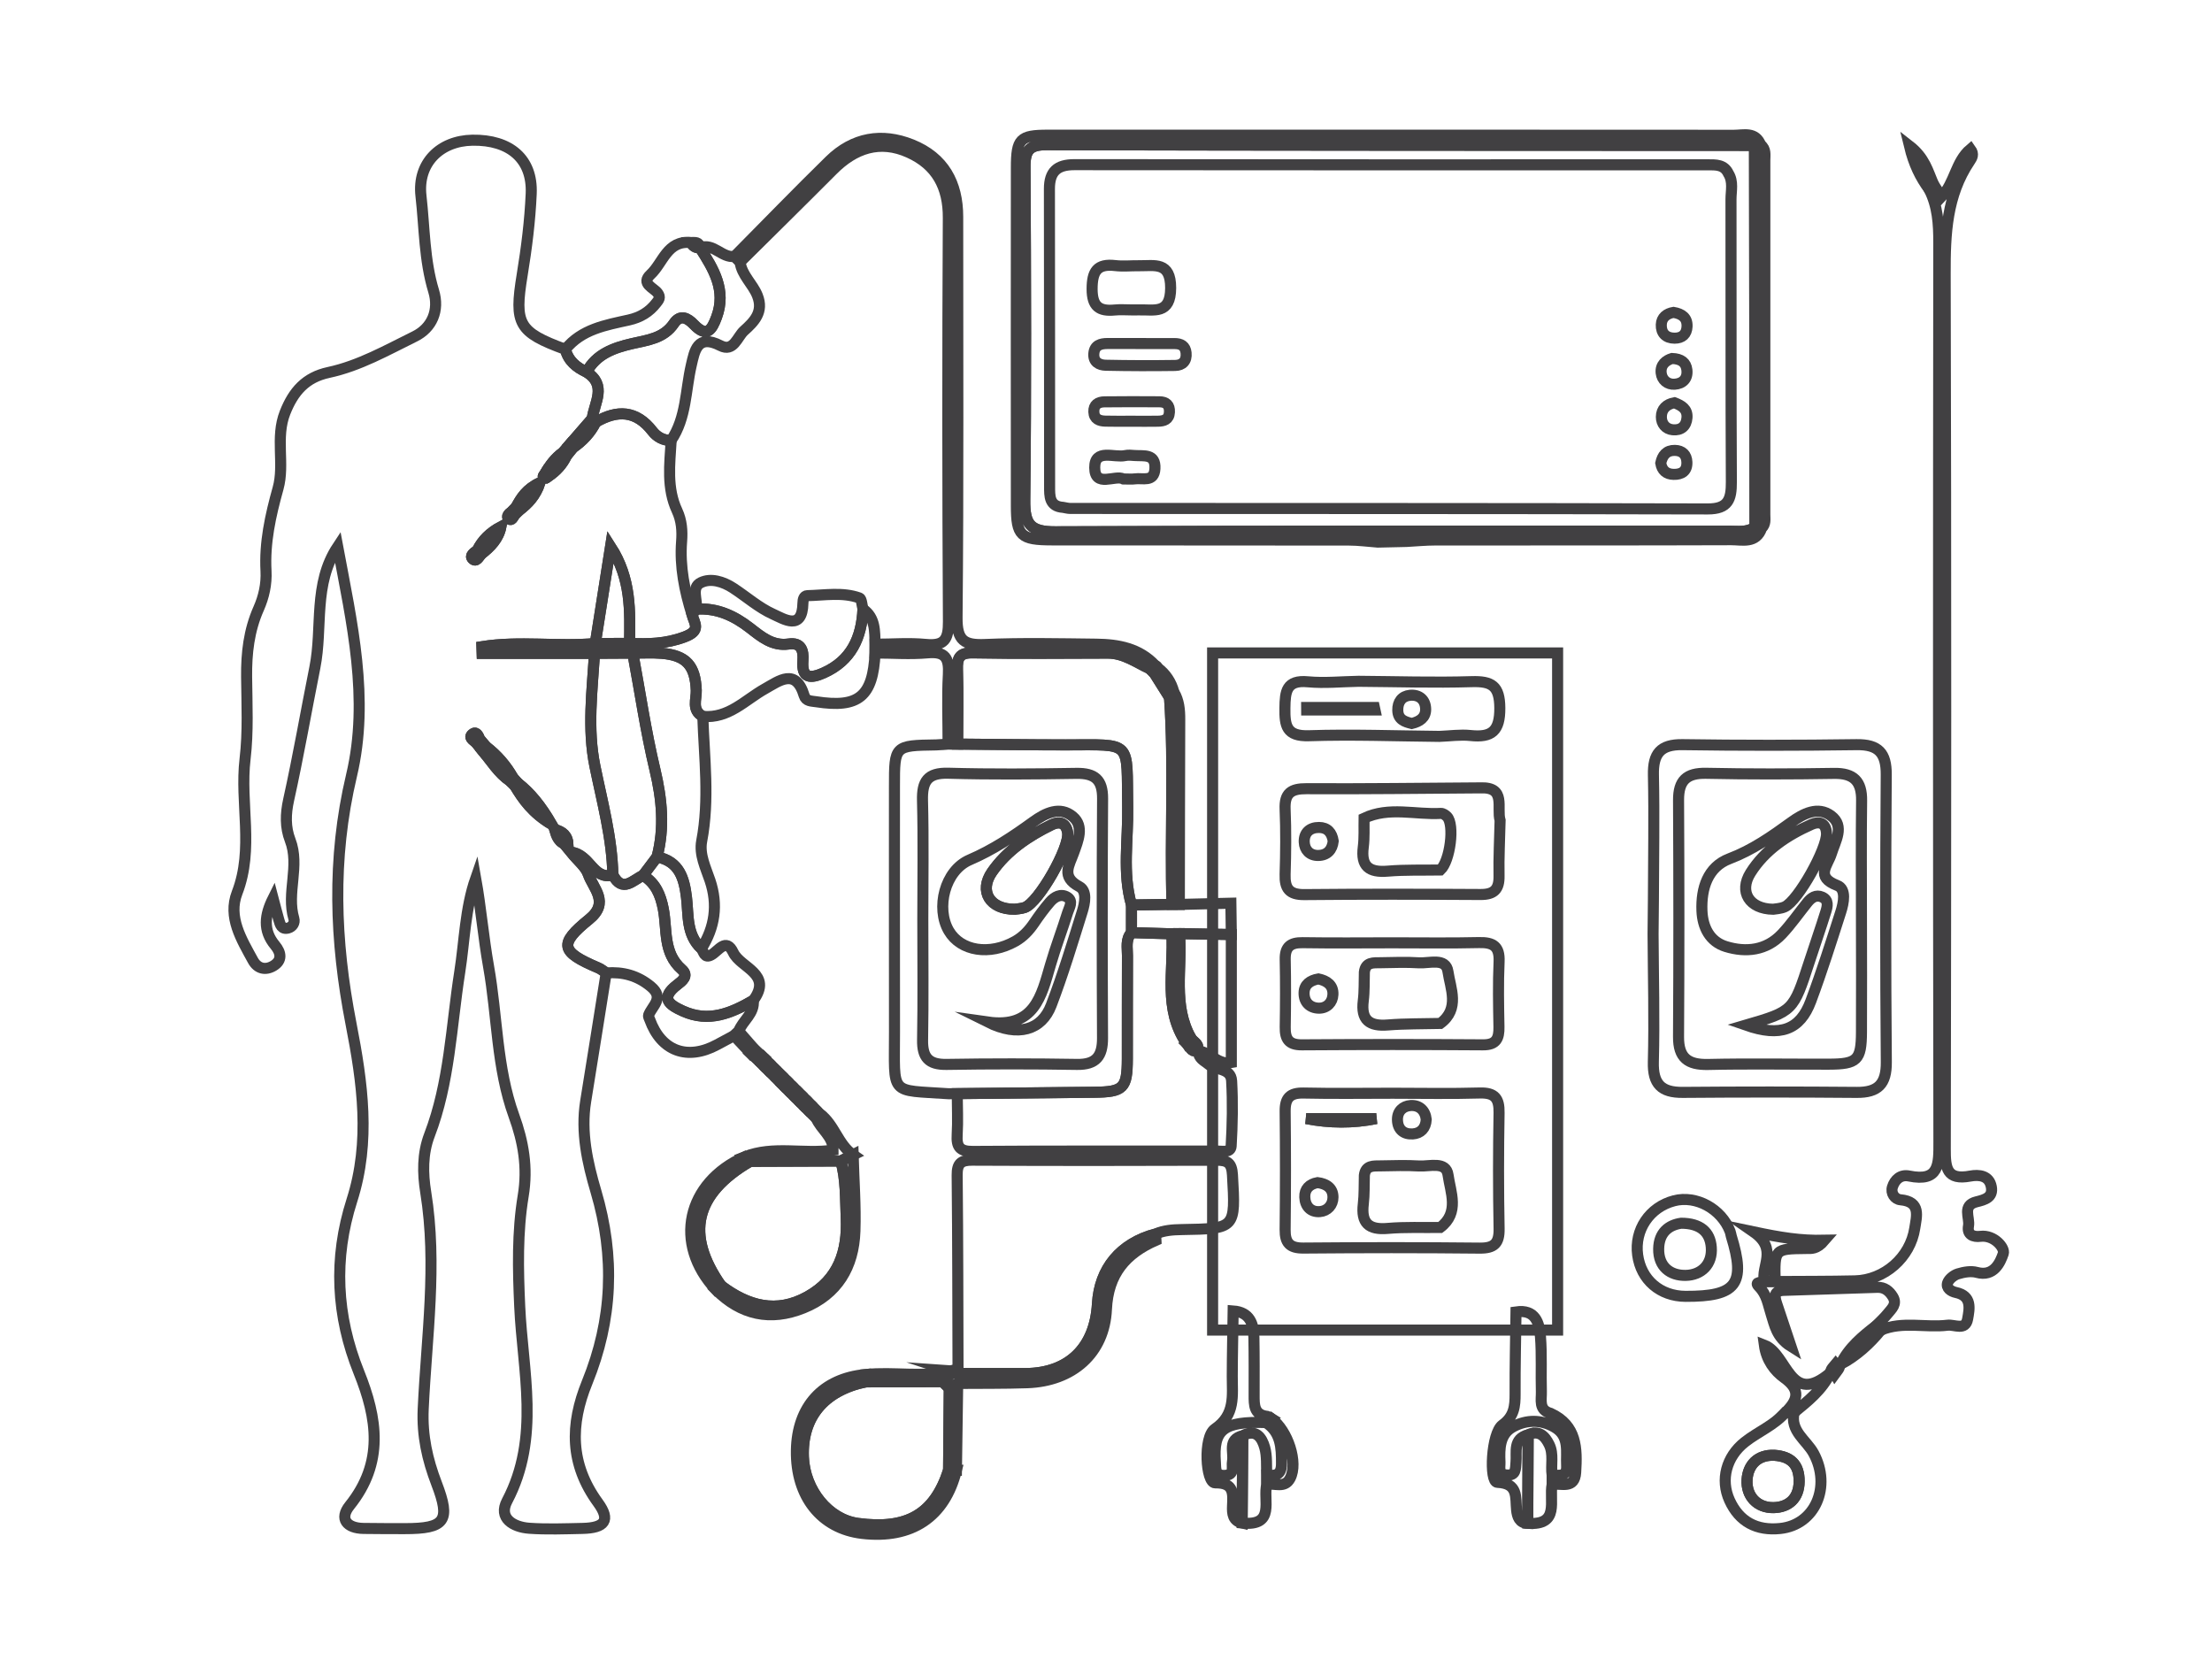 <?xml version="1.0" encoding="utf-8"?>
<!-- Generator: Adobe Illustrator 16.0.0, SVG Export Plug-In . SVG Version: 6.00 Build 0)  -->
<!DOCTYPE svg PUBLIC "-//W3C//DTD SVG 1.1//EN" "http://www.w3.org/Graphics/SVG/1.1/DTD/svg11.dtd">
<svg version="1.1" id="Layer_1" xmlns="http://www.w3.org/2000/svg" xmlns:xlink="http://www.w3.org/1999/xlink" x="0px" y="0px"
	 width="200px" height="150px" viewBox="0 0 200 150" enable-background="new 0 0 200 150" xml:space="preserve">
<g>
	<path fill-rule="evenodd" clip-rule="evenodd" fill="none" stroke="#414042" stroke-miterlimit="10" d="M54.81,87.968
		c-0.617,3.867-1.227,7.733-1.854,11.598c-0.457,2.808,0.158,5.558,0.927,8.159c1.746,5.897,1.501,11.615-0.792,17.253
		c-1.563,3.841-1.572,7.392,0.979,10.892c1.156,1.586,0.626,2.281-1.412,2.323c-1.603,0.033-3.211,0.097-4.807-0.015
		c-1.457-0.103-2.821-0.919-2.001-2.474c3.021-5.729,1.404-11.724,1.14-17.587c-0.152-3.369-0.228-6.706,0.316-9.994
		c0.425-2.564,0.015-4.889-0.836-7.233c-1.58-4.359-1.495-9.004-2.295-13.498c-0.468-2.632-0.689-5.308-1.164-7.98
		c-0.959,2.75-1.003,5.66-1.446,8.49c-0.773,4.934-0.915,9.98-2.732,14.716c-0.652,1.698-0.615,3.488-0.342,5.177
		c1.061,6.555,0.073,13.074-0.227,19.596c-0.111,2.423,0.376,4.575,1.209,6.748c1.293,3.374,0.79,4.078-2.896,4.074
		c-1.238-0.002-2.477-0.001-3.715-0.019c-1.51-0.022-2.208-0.867-1.25-2.061c3.121-3.885,2.517-7.882,0.834-12.068
		c-2.044-5.087-2.313-10.271-0.627-15.54c1.702-5.316,0.954-10.649-0.082-15.957c-1.461-7.492-1.747-14.891,0.046-22.455
		c1.64-6.922,0.024-13.861-1.253-20.687c-2.235,3.373-1.336,7.296-2.063,10.933c-0.798,3.984-1.488,7.992-2.369,11.958
		c-0.284,1.277-0.311,2.488,0.133,3.635c0.911,2.353-0.358,4.767,0.339,7.108c0.106,0.354-0.108,0.74-0.515,0.848
		c-0.603,0.157-0.724-0.322-0.845-0.738c-0.18-0.619-0.332-1.245-0.518-1.947c-0.752,1.503-0.95,2.898,0.178,4.249
		c0.548,0.657,0.663,1.364-0.142,1.85c-0.702,0.423-1.437,0.289-1.862-0.493c-1.038-1.906-2.281-3.898-1.429-6.109
		c1.542-3.989,0.243-8.078,0.72-12.1c0.291-2.446,0.165-4.948,0.139-7.424c-0.021-2.136,0.209-4.192,1.089-6.173
		c0.47-1.06,0.728-2.208,0.665-3.396c-0.139-2.567,0.401-5.004,1.091-7.476c0.612-2.192-0.265-4.582,0.631-6.849
		c0.756-1.912,1.861-3.182,3.939-3.627c2.787-0.598,5.271-2.02,7.794-3.26c1.556-0.766,2.235-2.348,1.704-4.094
		c-0.857-2.816-0.821-5.74-1.148-8.611c-0.337-2.952,1.712-4.986,4.653-5.035c3.397-0.056,5.451,1.708,5.314,4.834
		c-0.106,2.459-0.418,4.921-0.817,7.353c-0.725,4.436-0.352,5.167,3.907,6.726c0.26,1.039,0.997,1.633,1.917,2.055
		c1.877,1.193,0.707,2.756,0.512,4.202c-0.68,0.784-1.361,1.567-2.042,2.352c-0.205,0.236-0.408,0.473-0.613,0.71
		c-0.688,0.498-1.185,1.157-1.596,1.889c-0.063,0.102-0.206,0.244-0.178,0.298c0.13,0.252,0.296,0.122,0.445-0.005
		c0.725-0.478,1.289-1.097,1.664-1.885c0.195-0.241,0.389-0.481,0.584-0.723c0.872-0.605,1.583-1.353,2.058-2.311
		c1.933-1.127,3.655-1.082,5.124,0.823c0.395,0.512,0.985,0.845,1.691,0.831c-0.131,2.146-0.42,4.312,0.535,6.355
		c0.419,0.898,0.481,1.833,0.408,2.771c-0.178,2.285,0.269,4.468,0.942,6.626c0.225,0.821,0.849,1.447-0.701,2.022
		c-1.691,0.628-3.27,0.65-4.947,0.579c0.038-2.909,0.173-5.836-1.717-8.763c-0.499,3.167-0.941,5.971-1.384,8.775
		c-3.402,0.305-6.861-0.258-10.249,0.282c0.007,0.202,0.015,0.403,0.021,0.605c3.387,0,6.775,0,10.162,0
		c-0.217,3.4-0.656,6.814,0.033,10.196c0.665,3.261,1.551,6.479,1.623,9.836c-1.799,0.492-2.018-1.838-3.797-2.059
		c0.652,0.8,1.331,1.317,1.567,1.991c0.458,1.305,1.97,2.556,0.075,4.088c-2.773,2.243-2.577,2.938,0.835,4.384
		C54.352,87.617,54.572,87.813,54.81,87.968z M46.239,46.279c-0.221,0.161-0.49,0.417-0.251,0.624
		c0.275,0.237,0.404-0.145,0.536-0.347c0.143-0.138,0.285-0.277,0.428-0.415c0.776-0.6,1.455-1.266,1.879-2.509
		c-1.237,0.581-1.718,1.38-2.167,2.208C46.522,45.988,46.38,46.133,46.239,46.279z M43.019,67.121
		c0.197,0.246,0.396,0.491,0.594,0.737c0.803,0.951,1.451,2.044,2.507,2.765c0.142,0.141,0.284,0.282,0.426,0.424
		c0.758,1.252,1.581,2.438,3.345,3.5c-1.027-1.754-1.938-2.854-3.084-3.756c-0.136-0.151-0.272-0.303-0.409-0.455
		c-0.624-1.107-1.437-2.051-2.444-2.824c-0.196-0.231-0.393-0.463-0.59-0.695c-0.098-0.284-0.299-0.672-0.57-0.493
		C42.293,66.655,42.758,66.9,43.019,67.121z M43.495,50.114c0.859-0.661,1.584-1.408,1.797-2.49
		c-0.962,0.515-1.687,1.206-2.142,2.14c-0.274,0.194-0.71,0.472-0.42,0.762C43.063,50.86,43.287,50.364,43.495,50.114z
		 M50.146,74.999c0.183,0.604,0.361,1.242,1.219,1.394C51.327,75.528,50.848,75.179,50.146,74.999z"/>
	<path fill-rule="evenodd" clip-rule="evenodd" fill="none" stroke="#414042" stroke-miterlimit="10" d="M86.548,98.882
		c-0.26,0.003-0.518,0.006-0.777,0.009c-5.433-0.372-4.884,0.257-4.894-5.612c-0.012-7.395-0.002-14.789-0.004-22.185
		c0-3.687-0.001-3.686,3.77-3.743c0.361-0.006,0.721-0.053,1.082-0.08c0.287,0.002,0.573,0.004,0.86,0.007
		c3.26,0.025,6.519,0.072,9.779,0.072c6.127,0,5.493-0.491,5.597,5.643c0.052,2.942-0.492,5.919,0.345,8.832
		c0,0.833-0.001,1.666-0.002,2.499c-0.553,0.616-0.358,1.374-0.363,2.078c-0.02,3.114,0,6.229-0.011,9.345
		c-0.008,2.655-0.347,2.984-3.003,3.011C94.8,98.799,90.673,98.841,86.548,98.882z M83.437,83.096c0,3.644,0.045,7.288-0.021,10.931
		c-0.028,1.58,0.542,2.239,2.162,2.213c3.935-0.064,7.872-0.064,11.806,0c1.729,0.027,2.309-0.754,2.302-2.382
		c-0.033-7.215-0.043-14.43,0.006-21.645c0.012-1.718-0.707-2.316-2.366-2.288c-3.861,0.063-7.727,0.095-11.585-0.013
		c-1.887-0.053-2.376,0.738-2.332,2.472C83.5,75.952,83.437,79.524,83.437,83.096z"/>
	<path fill-rule="evenodd" clip-rule="evenodd" fill="none" stroke="#414042" stroke-miterlimit="10" d="M149.464,84.451
		c0.01-1.007,0.021-2.014,0.03-3.021c0.009-3.784,0.083-7.57,0.002-11.354c-0.041-1.932,0.62-2.779,2.639-2.748
		c5.239,0.078,10.482,0.074,15.723,0.001c1.977-0.028,2.702,0.743,2.688,2.713c-0.063,8.662-0.068,17.325,0.007,25.987
		c0.017,1.997-0.753,2.758-2.684,2.741c-5.24-0.044-10.482-0.043-15.724-0.001c-1.937,0.017-2.708-0.752-2.656-2.75
		C149.591,92.168,149.484,88.309,149.464,84.451z M168.305,83.09c0-3.565-0.033-7.132,0.014-10.697
		c0.023-1.756-0.715-2.495-2.487-2.466c-3.856,0.062-7.715,0.073-11.57-0.009c-1.781-0.036-2.503,0.658-2.494,2.427
		c0.037,7.132,0.043,14.264-0.002,21.396c-0.012,1.912,0.845,2.544,2.673,2.504c3.637-0.082,7.276-0.016,10.915-0.027
		c2.559-0.007,2.937-0.364,2.952-2.866C168.326,89.931,168.31,86.511,168.305,83.09z"/>
	<path fill-rule="evenodd" clip-rule="evenodd" fill="none" stroke="#414042" stroke-miterlimit="10" d="M174.805,16.645
		c0.231,0.358,0.464,0.717,0.74,1.144c1.204-1.252,1.269-3.171,2.615-4.309c0.343,0.472,0.135,0.793-0.064,1.089
		c-2.09,3.109-2.231,6.578-2.222,10.198c0.074,26.375,0.053,52.749,0.01,79.124c-0.004,1.706,0.119,2.846,2.256,2.445
		c0.798-0.148,1.714-0.058,1.907,0.971c0.179,0.958-0.58,1.17-1.338,1.355c-1.333,0.328-0.586,1.429-0.724,2.182
		c-0.146,0.793,0.416,1.021,1.076,0.94c1.257-0.154,2.237,1.061,2.07,1.554c-0.272,0.804-0.851,2.129-2.392,1.707
		c-0.525-0.144-1.173-0.033-1.712,0.133c-0.371,0.114-0.815,0.47-0.932,0.815c-0.153,0.463,0.298,0.772,0.744,0.866
		c1.478,0.31,1.234,1.469,1.064,2.404c-0.195,1.076-1.185,0.479-1.813,0.557c-1.999,0.245-4.063-0.383-6.023,0.441
		c-0.14-0.137-0.28-0.274-0.42-0.41c0.35-0.36,0.73-0.697,1.042-1.089c0.345-0.432,0.859-0.848,0.453-1.515
		c-0.32-0.523-0.749-0.873-1.401-0.852c-2.82,0.093-5.64,0.19-8.459,0.275c-0.903,0.028-0.853,0.552-0.645,1.175
		c0.397,1.193,0.796,2.386,1.301,3.896c-1.32-0.827-1.484-1.953-1.795-2.911c-0.286-0.884-0.378-1.761-1.106-2.499
		c-0.484-0.489,0.289-0.328,0.498-0.46c0.321,0,0.644-0.001,0.965-0.002c2.403-0.017,4.807-0.004,7.21-0.058
		c2.657-0.06,5.017-2.106,5.416-4.764c0.16-1.067,0.585-2.399-1.296-2.568c-0.518-0.047-0.897-0.601-0.724-1.152
		c0.209-0.666,0.734-1.153,1.495-0.998c2.75,0.561,2.712-1.066,2.708-3.081c-0.048-27.102-0.04-54.202-0.011-81.303
		c0.002-1.692-0.094-3.314-0.88-4.838C174.549,16.955,174.677,16.799,174.805,16.645z"/>
	<path fill-rule="evenodd" clip-rule="evenodd" fill="none" stroke="#414042" stroke-miterlimit="10" d="M127.172,48.955
		c-0.868,0.02-1.737,0.04-2.605,0.059c-0.866-0.064-1.733-0.183-2.6-0.184c-8.954-0.015-17.907-0.004-26.86-0.015
		c-2.833-0.003-3.21-0.368-3.211-3.085c-0.007-10.191-0.008-20.382,0.001-30.574c0.002-2.608,0.325-2.933,2.847-2.933
		c20.673-0.004,41.347-0.005,62.021,0.009c0.886,0,1.958-0.354,2.431,0.87c-0.186,0.015-0.371,0.03-0.558,0.044
		c-21.331-0.01-42.664-0.006-63.996-0.06c-1.549-0.003-1.973,0.493-1.965,2.002c0.058,10.047,0.094,20.095-0.021,30.142
		c-0.024,2.171,0.497,2.862,2.765,2.853c20.313-0.087,40.627-0.05,60.94-0.053c0.79,0,1.606,0.135,2.321-0.362
		c0.201,0.024,0.402,0.049,0.603,0.074c-0.502,1.435-1.756,1.053-2.764,1.056c-8.918,0.032-17.836,0.015-26.754,0.025
		C128.902,48.824,128.037,48.909,127.172,48.955z"/>
	<path fill-rule="evenodd" clip-rule="evenodd" fill="none" stroke="#414042" stroke-miterlimit="10" d="M53.757,59.072
		c-3.387,0-6.775,0-10.162,0c-0.007-0.202-0.014-0.403-0.021-0.605c3.387-0.541,6.846,0.023,10.249-0.283
		c1.034-0.004,2.068-0.008,3.101-0.012c1.678,0.071,3.256,0.049,4.947-0.579c1.55-0.575,0.926-1.201,0.7-2.022
		c0.137-0.167,0.273-0.333,0.409-0.499c1.847-0.115,3.385,0.59,4.819,1.7c1.021,0.79,2.033,1.67,3.515,1.456
		c1.13-0.163,1.353,0.585,1.283,1.5c-0.127,1.648,0.699,1.637,1.872,1.115c2.509-1.118,3.438-3.197,3.56-5.779
		c1.141,0.795,1.048,2.014,1.094,3.185c-0.001,0.263-0.002,0.526-0.004,0.79c-0.184,3.938-1.478,5.007-5.328,4.409
		c-0.425-0.066-0.923-0.035-1.078-0.548c-0.767-2.541-2.274-1.333-3.538-0.628c-1.807,1.008-3.283,2.715-5.63,2.501
		c-1.039-0.566-0.561-1.553-0.591-2.352c-0.084-2.219-0.896-3.17-3.121-3.35c-0.866-0.07-1.744-0.016-2.616-0.018
		C56.063,59.06,54.91,59.065,53.757,59.072z"/>
	<path fill-rule="evenodd" clip-rule="evenodd" fill="none" stroke="#414042" stroke-miterlimit="10" d="M57.217,59.053
		c0.872,0.002,1.75-0.052,2.616,0.018c2.225,0.18,3.037,1.131,3.121,3.35c0.03,0.798-0.448,1.786,0.591,2.352
		c0.125,3.755,0.618,7.506-0.099,11.265c-0.235,1.233,0.362,2.418,0.75,3.57c0.741,2.205,0.438,4.231-0.778,6.167
		c-1.368-1.271-1.155-3.014-1.345-4.619c-0.208-1.748-0.647-3.27-2.665-3.681c0.691-2.642,0.445-5.221-0.187-7.869
		C58.39,66.128,57.871,62.574,57.217,59.053z"/>
	<path fill-rule="evenodd" clip-rule="evenodd" fill="none" stroke="#414042" stroke-miterlimit="10" d="M54.81,87.968
		c-0.238-0.155-0.458-0.351-0.717-0.46c-3.412-1.445-3.608-2.141-0.835-4.384c1.895-1.532,0.382-2.783-0.075-4.088
		c-0.237-0.674-0.916-1.191-1.567-1.991c1.779,0.221,1.998,2.551,3.797,2.059c0.881,1.668,1.813,0.459,2.731,0.048
		c1.138,0.697,1.582,1.757,1.831,3.04c0.36,1.863-0.04,3.968,1.667,5.456c0.674,0.589,0.021,1.06-0.409,1.392
		c-1.558,1.198-0.77,1.798,0.522,2.379c2.34,1.054,4.361,0.184,6.353-0.963c0.129,1.195-0.961,1.813-1.317,2.779
		c-0.14,0.133-0.279,0.266-0.419,0.399c-0.511,0.274-1.023,0.548-1.534,0.823c-2.7,1.456-5.059,0.581-6.087-2.261
		c-0.049-0.134-0.148-0.301-0.108-0.408c0.315-0.843,1.464-1.547,0.202-2.591C57.642,88.201,56.315,87.852,54.81,87.968z"/>
	<path fill-rule="evenodd" clip-rule="evenodd" fill="none" stroke="#414042" stroke-miterlimit="10" d="M53.546,37.84
		c0.196-1.445,1.367-3.008-0.509-4.201c0.88-1.631,2.438-2.183,4.098-2.568c1.399-0.325,2.867-0.459,3.792-1.825
		c0.584-0.86,1.253-0.49,1.807,0.09c1.169,1.222,1.622,0.506,2.055-0.663c0.907-2.445-0.273-4.352-1.499-6.266
		c1.225-0.479,1.978,0.946,3.125,0.776c0.167,0.168,0.332,0.336,0.499,0.505c0.156,1.198,1.14,1.967,1.567,3.038
		c0.592,1.481-0.305,2.368-1.205,3.177c-0.621,0.558-0.942,1.961-2.138,1.347c-2.098-1.078-2.338,0.492-2.635,1.775
		c-0.53,2.287-0.433,4.734-1.819,6.793c-0.707,0.014-1.297-0.319-1.691-0.831c-1.469-1.905-3.191-1.95-5.125-0.823
		C53.762,38.057,53.654,37.949,53.546,37.84z"/>
	<path fill-rule="evenodd" clip-rule="evenodd" fill="none" stroke="#414042" stroke-miterlimit="10" d="M66.916,23.689
		c-0.167-0.168-0.332-0.337-0.499-0.505c2.863-2.891,5.695-5.816,8.603-8.663c2.127-2.082,4.705-2.527,7.425-1.437
		c2.875,1.153,4.147,3.459,4.146,6.518c-0.003,12.078,0.058,24.156-0.058,36.232c-0.02,2.099,0.649,2.518,2.546,2.438
		c3.341-0.142,6.692-0.066,10.039-0.029c1.99,0.022,3.897,0.367,5.346,1.932c-0.173,0.094-0.346,0.188-0.52,0.283
		c-1.225-0.574-2.346-1.41-3.794-1.406c-4.058,0.012-8.116,0.051-12.174-0.023c-1.211-0.022-1.44,0.433-1.408,1.511
		c0.07,2.244,0.018,4.492,0.016,6.738c-0.287-0.002-0.573-0.004-0.86-0.006c-0.001-2.098-0.094-4.2,0.024-6.291
		c0.082-1.458-0.263-2.097-1.861-1.955c-1.578,0.14-3.179,0.02-4.77,0.013c0.002-0.263,0.003-0.526,0.004-0.79
		c1.53-0.006,3.072-0.13,4.588,0.015c1.664,0.158,2.055-0.435,2.045-2.056c-0.07-12.169-0.076-24.339-0.009-36.508
		c0.016-2.804-1.073-4.792-3.566-5.915c-2.64-1.19-4.915-0.393-6.893,1.593C72.512,18.165,69.708,20.92,66.916,23.689z"/>
	<path fill-rule="evenodd" clip-rule="evenodd" fill="none" stroke="#414042" stroke-miterlimit="10" d="M63.292,22.408
		c1.225,1.914,2.405,3.821,1.499,6.266c-0.433,1.169-0.886,1.885-2.055,0.663c-0.554-0.58-1.223-0.95-1.807-0.09
		c-0.926,1.365-2.394,1.5-3.792,1.825c-1.661,0.386-3.218,0.937-4.098,2.568c-0.922-0.421-1.658-1.016-1.918-2.055
		c1.471-1.825,3.64-2.188,5.728-2.652c1.055-0.235,1.857-0.717,2.497-1.547c0.215-0.279,0.418-0.484,0.114-0.895
		c-0.36-0.484-1.542-0.842-0.642-1.672c1.136-1.046,1.5-3.112,3.643-2.886c0.189,0.311,0.44,0.511,0.83,0.466L63.292,22.408z"/>
	<path fill-rule="evenodd" clip-rule="evenodd" fill="none" stroke="#414042" stroke-miterlimit="10" d="M68.107,90.455
		c-1.992,1.146-4.013,2.017-6.353,0.963c-1.292-0.581-2.08-1.181-0.522-2.379c0.431-0.332,1.083-0.803,0.409-1.392
		c-1.707-1.488-1.307-3.593-1.667-5.456c-0.249-1.283-0.692-2.343-1.831-3.04c0.421-0.559,0.842-1.116,1.263-1.676
		c2.018,0.411,2.457,1.933,2.665,3.681c0.19,1.605-0.022,3.348,1.345,4.619c0.231,0.287,0.257,0.906,0.882,0.574
		c0.652-0.347,1.344-1.621,2-0.229C66.964,87.529,69.897,88.04,68.107,90.455z"/>
	<path fill-rule="evenodd" clip-rule="evenodd" fill="none" stroke="#414042" stroke-miterlimit="10" d="M162.219,127.704
		c-0.396,1.694,1.121,2.511,1.765,3.706c1.617,3.002,0.14,6.467-3.033,6.791c-2.105,0.215-3.683-0.588-4.574-2.551
		c-0.844-1.859-0.289-3.942,1.378-5.259c1.188-0.938,2.644-1.511,3.666-2.675C161.687,127.713,161.952,127.709,162.219,127.704z
		 M160.442,131.582c-1.567-0.075-2.403,0.918-2.48,2.213c-0.087,1.462,0.898,2.555,2.411,2.519c1.324-0.032,2.288-0.81,2.298-2.373
		C162.681,132.396,161.898,131.688,160.442,131.582z"/>
	<path fill-rule="evenodd" clip-rule="evenodd" fill="none" stroke="#414042" stroke-miterlimit="10" d="M152.395,117.21
		c-2.295-0.011-4.016-1.496-4.324-3.731c-0.313-2.27,1.074-4.336,3.296-4.912c1.999-0.518,4.283,0.732,5.063,2.775
		c0.052,0.134,0.063,0.282,0.104,0.421C157.872,116.101,157.012,117.231,152.395,117.21z M152.007,110.599
		c-1.122,0.161-2.011,0.83-2.037,2.312c-0.028,1.636,1.06,2.432,2.443,2.404c1.42-0.026,2.436-0.999,2.314-2.544
		C154.62,111.378,153.727,110.604,152.007,110.599z"/>
	<path fill-rule="evenodd" clip-rule="evenodd" fill="none" stroke="#414042" stroke-miterlimit="10" d="M137.071,118.616
		c1.749-0.256,2.112,0.979,2.212,2.241c0.13,1.647,0.033,3.312,0.082,4.968c0.023,0.738-0.27,1.661,0.833,1.962
		c2.381,1.087,2.402,3.182,2.27,5.335c-0.096,1.547-1.296,0.968-2.129,1.09c0-0.273,0-0.547,0-0.82
		c0.598-0.046,1.37,0.217,1.309-0.874c-0.069-1.267,0.313-2.672-1.107-3.486c-1.209-0.694-2.506-0.672-3.691-0.052
		c-1.28,0.669-1.28,1.978-1.229,3.225c0.019,0.459-0.197,1.086,0.589,1.155c0.889,0.078,0.805-0.565,0.858-1.146
		c0.087-0.945-0.293-2.116,1.1-2.49c-0.012,2.67-0.023,5.342-0.035,8.012c-0.774-0.029-0.945-0.625-1.008-1.198
		c-0.126-1.161,0.194-2.423-1.745-2.51c-0.753-0.033-0.541-4.457,0.466-5.19c1.068-0.778,1.146-1.695,1.143-2.816
		C136.977,123.552,137.039,121.085,137.071,118.616z"/>
	<path fill-rule="evenodd" clip-rule="evenodd" fill="none" stroke="#414042" stroke-miterlimit="10" d="M158.637,13.146
		c0.187-0.015,0.372-0.029,0.558-0.044c0.494,0.368,0.372,0.912,0.373,1.401c0.006,10.672,0.006,21.345,0,32.018
		c0,0.422,0.094,0.88-0.283,1.221c-0.2-0.025-0.401-0.05-0.603-0.074C158.667,36.16,158.652,24.653,158.637,13.146z"/>
	<path fill-rule="evenodd" clip-rule="evenodd" fill="none" stroke="#414042" stroke-miterlimit="10" d="M112.308,137.707
		c-0.837-0.194-0.898-0.843-0.869-1.524c0.047-1.126,0.175-2.136-1.571-2.108c-0.842,0.014-1.096-4.142-0.023-4.877
		c1.879-1.287,1.566-3.013,1.571-4.773c0.004-1.966,0.053-3.931,0.081-5.896c1.516,0.112,1.855,1.162,1.877,2.414
		c0.031,1.729,0.021,3.461,0.02,5.191c-0.002,0.896-0.024,1.789,1.188,1.931c0.126,0.047,0.246,0.106,0.36,0.177
		c-0.162,0.126-0.323,0.253-0.484,0.378c-3.863-0.117-4.786,0.616-4.567,3.6c0.043,0.58-0.063,1.212,0.837,1.181
		c0.959-0.034,0.612-0.764,0.708-1.272c0.158-0.83-0.477-1.984,0.928-2.318C112.344,132.441,112.326,135.074,112.308,137.707z"/>
	<path fill-rule="evenodd" clip-rule="evenodd" fill="none" stroke="#414042" stroke-miterlimit="10" d="M86.477,132.938
		c-1.043,4.216-4.046,6.226-8.524,5.706c-3.706-0.432-6.011-3.337-5.946-7.493c0.062-3.978,2.368-6.515,6.245-6.872
		c0.001,0.222,0.002,0.442,0.002,0.664c-3.761,0.801-5.751,3.208-5.613,6.786c0.116,3.01,2.294,5.664,4.938,6.013
		c4.463,0.591,6.9-0.84,8.188-4.806C86.002,132.938,86.24,132.938,86.477,132.938z"/>
	<path fill-rule="evenodd" clip-rule="evenodd" fill="none" stroke="#414042" stroke-miterlimit="10" d="M102.303,84.324
		c0.001-0.833,0.002-1.666,0.002-2.499c1.222-0.02,2.443-0.038,3.665-0.057c0.221,0.003,0.441,0.004,0.662,0.007
		c1.553-0.037,3.107-0.074,4.66-0.111c0.014,0.943,0.026,1.888,0.039,2.832c-1.564-0.026-3.128-0.055-4.691-0.081
		c-0.228,0.005-0.456,0.012-0.686,0.018C104.737,84.396,103.521,84.36,102.303,84.324z"/>
	<path fill-rule="evenodd" clip-rule="evenodd" fill="none" stroke="#414042" stroke-miterlimit="10" d="M85.907,123.945
		c0.238,0.078,0.475,0.156,0.714,0.234c2.036,0.005,4.071,0.026,6.106,0.012c3.893-0.026,6.275-2.344,6.499-6.296
		c0.182-3.202,2.072-5.476,5.26-6.327c0.01,0.189,0.021,0.381,0.03,0.571c-2.724,1.194-4.327,3.039-4.476,6.237
		c-0.183,3.99-3.064,6.502-7.156,6.644c-2.097,0.072-4.197,0.047-6.295,0.065c-0.253,0.147-0.507,0.295-0.76,0.442
		c-0.203-0.202-0.404-0.404-0.607-0.605c0.306-0.28,0.697-0.492,0.739-0.973L85.907,123.945z"/>
	<path fill-rule="evenodd" clip-rule="evenodd" fill="none" stroke="#414042" stroke-miterlimit="10" d="M77.136,104.403
		c0.063,2.304,0.24,4.611,0.163,6.911c-0.109,3.227-1.569,5.706-4.656,6.951c-2.975,1.201-5.652,0.633-7.927-1.667
		c0.161-0.115,0.324-0.23,0.486-0.345c2.421,1.82,5,2.554,7.823,0.977c2.785-1.557,3.625-4.072,3.487-7.121
		c-0.078-1.726-0.014-3.452-0.488-5.136C76.394,104.784,76.765,104.594,77.136,104.403z"/>
	<path fill-rule="evenodd" clip-rule="evenodd" fill="none" stroke="#414042" stroke-miterlimit="10" d="M112.308,137.707
		c0.019-2.633,0.036-5.266,0.055-7.899c1.199-0.645,1.734,0.173,1.989,1.074c0.224,0.788,0.137,1.665,0.186,2.503
		c0,0.276,0,0.552,0,0.826C114.165,135.613,115.365,138.019,112.308,137.707z"/>
	<path fill-rule="evenodd" clip-rule="evenodd" fill="none" stroke="#414042" stroke-miterlimit="10" d="M138.132,137.734
		c0.012-2.67,0.023-5.342,0.035-8.012c0.972-0.439,1.514,0.103,1.899,0.878c0.442,0.886,0.131,1.865,0.272,2.791
		c0,0.273,0,0.547,0,0.82C140.043,135.662,141.07,137.94,138.132,137.734z"/>
	<path fill-rule="evenodd" clip-rule="evenodd" fill="none" stroke="#414042" stroke-miterlimit="10" d="M106.632,81.775
		c-0.221-0.003-0.441-0.004-0.662-0.006c-0.201-6.234,0.206-12.476-0.226-18.707c0.13-0.166,0.261-0.331,0.391-0.497
		c0.465,0.774,0.536,1.624,0.532,2.505C106.646,70.64,106.642,76.207,106.632,81.775z"/>
	<path fill-rule="evenodd" clip-rule="evenodd" fill="none" stroke="#414042" stroke-miterlimit="10" d="M64.715,116.599
		c-3.855-4.14-2.654-9.655,2.613-12.003c0.165,0.136,0.331,0.272,0.496,0.409c-5.027,2.937-5.884,6.613-2.623,11.249
		C65.039,116.368,64.876,116.483,64.715,116.599z"/>
	<path fill-rule="evenodd" clip-rule="evenodd" fill="none" stroke="#414042" stroke-miterlimit="10" d="M67.824,105.005
		c-0.165-0.137-0.331-0.273-0.496-0.409c2.583-1.034,5.301-0.212,7.998-0.606c0.023-1.227-1.115-1.88-1.533-2.892
		c0.105-0.135,0.21-0.271,0.316-0.405c1.348,0.972,1.652,2.79,3.026,3.726c-0.371,0.176-0.742,0.366-1.113,0.556
		C73.29,104.984,70.556,104.995,67.824,105.005z"/>
	<path fill-rule="evenodd" clip-rule="evenodd" fill="none" stroke="#414042" stroke-miterlimit="10" d="M162.219,127.704
		c-0.267,0.005-0.532,0.009-0.799,0.013c1.099-1.079,1.463-2.02-0.099-3.14c-0.867-0.621-1.61-1.583-1.796-2.957
		c2.129,0.823,2.282,5.649,5.997,2.48C164.707,125.731,163.441,126.698,162.219,127.704z"/>
	<path fill-rule="evenodd" clip-rule="evenodd" fill="none" stroke="#414042" stroke-miterlimit="10" d="M160.501,115.871
		c-0.321,0.001-0.644,0.002-0.965,0.002c-0.354-1.393,1.277-2.92-0.998-4.498c2.46,0.517,4.201,0.813,6.435,0.765
		c-0.725,0.847-1.224,0.739-1.66,0.744C160.434,112.917,160.434,112.912,160.501,115.871z"/>
	<path fill-rule="evenodd" clip-rule="evenodd" fill="none" stroke="#414042" stroke-miterlimit="10" d="M85.83,125.528
		c0.253-0.147,0.507-0.295,0.76-0.442c-0.038,2.617-0.076,5.235-0.113,7.853c-0.237-0.001-0.474-0.001-0.711-0.002
		C85.787,130.467,85.809,127.998,85.83,125.528z"/>
	<path fill-rule="evenodd" clip-rule="evenodd" fill="none" stroke="#414042" stroke-miterlimit="10" d="M114.537,134.211
		c0-0.274,0-0.55,0-0.826c0.752,0.046,1.328,0.05,1.331-1.047c0.004-1.463-0.043-2.816-1.411-3.72
		c0.161-0.125,0.322-0.252,0.484-0.378c1.516,1.103,2.448,4.012,1.707,5.426C116.161,134.596,115.256,134.08,114.537,134.211z"/>
	<path fill-rule="evenodd" clip-rule="evenodd" fill="none" stroke="#414042" stroke-miterlimit="10" d="M85.962,123.95
		c-0.042,0.48-0.433,0.692-0.739,0.973c-2.323,0.006-4.646,0.014-6.969,0.021c0-0.222-0.001-0.442-0.002-0.664
		C80.814,124.003,83.413,124.578,85.962,123.95z"/>
	<path fill-rule="evenodd" clip-rule="evenodd" fill="none" stroke="#414042" stroke-miterlimit="10" d="M169.648,119.853
		c0.14,0.136,0.28,0.273,0.42,0.41c-1.03,1.254-2.209,2.327-3.653,3.099C167.141,121.847,168.383,120.839,169.648,119.853z"/>
	<path fill-rule="evenodd" clip-rule="evenodd" fill="none" stroke="#414042" stroke-miterlimit="10" d="M174.805,16.645
		c-0.128,0.154-0.256,0.31-0.385,0.464c-0.789-1.075-1.374-2.236-1.782-3.926C174.03,14.261,174.326,15.509,174.805,16.645z"/>
	<path fill-rule="evenodd" clip-rule="evenodd" fill="none" stroke="#414042" stroke-miterlimit="10" d="M106.135,62.566
		c-0.13,0.166-0.261,0.331-0.391,0.497c-0.456-0.726-0.911-1.45-1.368-2.175c0.096-0.171,0.192-0.343,0.288-0.515
		C105.415,60.93,105.892,61.669,106.135,62.566z"/>
	<path fill-rule="evenodd" clip-rule="evenodd" fill="none" stroke="#414042" stroke-miterlimit="10" d="M66.371,93.634
		c0.141-0.134,0.28-0.267,0.419-0.399c0.476,0.545,0.951,1.091,1.427,1.636c-0.119,0.118-0.237,0.237-0.356,0.356
		C67.365,94.695,66.869,94.164,66.371,93.634z"/>
	<path fill-rule="evenodd" clip-rule="evenodd" fill="none" stroke="#414042" stroke-miterlimit="10" d="M68.545,95.853
		c-0.228-0.209-0.455-0.418-0.684-0.626c0.119-0.119,0.237-0.238,0.356-0.356c0.249,0.226,0.498,0.452,0.747,0.677
		C68.825,95.648,68.685,95.751,68.545,95.853z"/>
	<path fill-rule="evenodd" clip-rule="evenodd" fill="none" stroke="#414042" stroke-miterlimit="10" d="M165.91,124.219
		c-0.098-0.182-0.525-0.02-0.329-0.389c0.092-0.174,0.25-0.313,0.378-0.47c0.096,0.128,0.505-0.022,0.318,0.345
		C166.187,123.882,166.045,124.033,165.91,124.219z"/>
	<path fill-rule="evenodd" clip-rule="evenodd" fill="none" stroke="#414042" stroke-miterlimit="10" d="M63.287,22.398
		c-0.389,0.044-0.64-0.155-0.83-0.466C62.823,21.929,63.241,21.833,63.287,22.398z"/>
	<path fill-rule="evenodd" clip-rule="evenodd" fill="none" stroke="#414042" stroke-miterlimit="10" d="M68.964,95.547
		c0.144,0.146,0.288,0.293,0.432,0.438c-0.138,0.102-0.276,0.203-0.415,0.305c-0.146-0.146-0.292-0.293-0.437-0.438
		C68.685,95.751,68.825,95.648,68.964,95.547z"/>
	<path fill-rule="evenodd" clip-rule="evenodd" fill="none" stroke="#414042" stroke-miterlimit="10" d="M69.396,95.985
		c0.146,0.146,0.292,0.29,0.437,0.435c-0.139,0.103-0.276,0.205-0.414,0.308c-0.146-0.146-0.292-0.292-0.437-0.438
		C69.12,96.188,69.258,96.087,69.396,95.985z"/>
	<path fill-rule="evenodd" clip-rule="evenodd" fill="none" stroke="#414042" stroke-miterlimit="10" d="M69.833,96.42
		c0.148,0.15,0.297,0.3,0.446,0.45c-0.139,0.096-0.278,0.192-0.416,0.289c-0.148-0.144-0.296-0.287-0.444-0.432
		C69.557,96.625,69.693,96.522,69.833,96.42z"/>
	<path fill-rule="evenodd" clip-rule="evenodd" fill="none" stroke="#414042" stroke-miterlimit="10" d="M73.793,101.098
		c-0.144-0.147-0.29-0.295-0.435-0.44c0.104-0.135,0.208-0.271,0.313-0.404c0.146,0.146,0.291,0.293,0.438,0.439
		C74.003,100.827,73.898,100.963,73.793,101.098z"/>
	<path fill-rule="evenodd" clip-rule="evenodd" fill="none" stroke="#414042" stroke-miterlimit="10" d="M73.359,100.657
		c-0.147-0.144-0.295-0.287-0.443-0.431c0.107-0.139,0.213-0.278,0.32-0.417c0.145,0.147,0.291,0.295,0.436,0.443
		C73.567,100.387,73.463,100.522,73.359,100.657z"/>
	<path fill-rule="evenodd" clip-rule="evenodd" fill="none" stroke="#414042" stroke-miterlimit="10" d="M72.796,99.37
		c0.146,0.146,0.292,0.293,0.439,0.439c-0.107,0.139-0.213,0.278-0.32,0.417c-0.146-0.146-0.292-0.291-0.438-0.438
		C72.584,99.65,72.69,99.509,72.796,99.37z"/>
	<path fill-rule="evenodd" clip-rule="evenodd" fill="none" stroke="#414042" stroke-miterlimit="10" d="M72.478,99.789
		c-0.145-0.146-0.292-0.292-0.437-0.438c0.105-0.141,0.21-0.28,0.316-0.421c0.146,0.146,0.292,0.292,0.438,0.439
		C72.69,99.509,72.584,99.65,72.478,99.789z"/>
	<path fill-rule="evenodd" clip-rule="evenodd" fill="none" stroke="#414042" stroke-miterlimit="10" d="M72.042,99.352
		c-0.146-0.146-0.292-0.292-0.438-0.438c0.106-0.137,0.212-0.274,0.318-0.412c0.145,0.144,0.291,0.286,0.437,0.429
		C72.252,99.071,72.146,99.211,72.042,99.352z"/>
	<path fill-rule="evenodd" clip-rule="evenodd" fill="none" stroke="#414042" stroke-miterlimit="10" d="M71.483,98.066
		c0.146,0.146,0.292,0.29,0.438,0.436c-0.106,0.138-0.212,0.275-0.318,0.412c-0.146-0.145-0.292-0.291-0.438-0.437
		C71.272,98.341,71.378,98.203,71.483,98.066z"/>
	<path fill-rule="evenodd" clip-rule="evenodd" fill="none" stroke="#414042" stroke-miterlimit="10" d="M104.464,60.175
		c0.106,0.026,0.172,0.092,0.2,0.198c-0.096,0.171-0.192,0.343-0.288,0.514c-0.144-0.143-0.287-0.287-0.432-0.43
		C104.118,60.363,104.291,60.269,104.464,60.175z"/>
	<path fill-rule="evenodd" clip-rule="evenodd" fill="none" stroke="#414042" stroke-miterlimit="10" d="M71.048,97.631
		c0.145,0.146,0.291,0.291,0.436,0.436c-0.105,0.137-0.211,0.274-0.317,0.411c-0.146-0.146-0.292-0.291-0.438-0.437
		C70.834,97.904,70.941,97.768,71.048,97.631z"/>
	<path fill-rule="evenodd" clip-rule="evenodd" fill="none" stroke="#414042" stroke-miterlimit="10" d="M70.597,97.186
		c0.15,0.148,0.3,0.298,0.451,0.445c-0.107,0.137-0.213,0.273-0.32,0.41c-0.143-0.148-0.286-0.297-0.43-0.445
		C70.397,97.459,70.497,97.322,70.597,97.186z"/>
	<path fill-rule="evenodd" clip-rule="evenodd" fill="none" stroke="#414042" stroke-miterlimit="10" d="M70.278,96.87
		c0.106,0.104,0.211,0.211,0.318,0.315c-0.1,0.137-0.199,0.273-0.299,0.41c-0.145-0.146-0.291-0.291-0.436-0.437
		C70,97.063,70.139,96.966,70.278,96.87z"/>
	<path fill-rule="evenodd" clip-rule="evenodd" fill="none" stroke="#414042" stroke-miterlimit="10" d="M59.407,77.476
		c-0.42,0.56-0.841,1.117-1.263,1.676c-0.918,0.411-1.85,1.62-2.731-0.048c-0.072-3.357-0.958-6.575-1.623-9.836
		c-0.689-3.382-0.25-6.796-0.033-10.196c1.153-0.006,2.307-0.012,3.46-0.019c0.654,3.521,1.173,7.075,2.003,10.553
		C59.852,72.255,60.098,74.834,59.407,77.476z"/>
	<path fill-rule="evenodd" clip-rule="evenodd" fill="none" stroke="#414042" stroke-miterlimit="10" d="M56.923,58.172
		c-1.033,0.004-2.067,0.008-3.101,0.012c0.443-2.804,0.885-5.608,1.384-8.775C57.096,52.336,56.96,55.263,56.923,58.172z"/>
	<path fill-rule="evenodd" clip-rule="evenodd" fill="none" stroke="#414042" stroke-miterlimit="10" d="M46.807,70.79
		c1.146,0.903,2.057,2.003,3.084,3.757c-1.764-1.062-2.586-2.248-3.342-3.501C46.64,70.963,46.725,70.878,46.807,70.79z"/>
	<path fill-rule="evenodd" clip-rule="evenodd" fill="none" stroke="#414042" stroke-miterlimit="10" d="M43.956,67.507
		c1.005,0.778,1.819,1.722,2.442,2.829c-0.097,0.094-0.19,0.19-0.28,0.291c-1.054-0.725-1.703-1.817-2.505-2.769
		C43.727,67.741,43.841,67.624,43.956,67.507z"/>
	<path fill-rule="evenodd" clip-rule="evenodd" fill="none" stroke="#414042" stroke-miterlimit="10" d="M43.148,49.764
		c0.457-0.933,1.181-1.624,2.143-2.139c-0.212,1.082-0.938,1.829-1.797,2.49C43.379,49.997,43.264,49.88,43.148,49.764z"/>
	<path fill-rule="evenodd" clip-rule="evenodd" fill="none" stroke="#414042" stroke-miterlimit="10" d="M46.665,45.842
		c0.448-0.829,0.929-1.628,2.167-2.208c-0.424,1.243-1.103,1.909-1.879,2.507C46.859,46.036,46.763,45.937,46.665,45.842z"/>
	<path fill-rule="evenodd" clip-rule="evenodd" fill="none" stroke="#414042" stroke-miterlimit="10" d="M51.506,40.192
		c0.681-0.784,1.362-1.567,2.042-2.351c0.105,0.107,0.213,0.215,0.321,0.324c-0.474,0.959-1.186,1.707-2.057,2.312
		C51.718,40.374,51.616,40.279,51.506,40.192z"/>
	<path fill-rule="evenodd" clip-rule="evenodd" fill="none" stroke="#414042" stroke-miterlimit="10" d="M51.228,41.2
		c-0.375,0.788-0.939,1.407-1.664,1.885c-0.082-0.104-0.171-0.201-0.267-0.293c0.412-0.732,0.908-1.391,1.597-1.887
		C51.007,41.004,51.118,41.102,51.228,41.2z"/>
	<path fill-rule="evenodd" clip-rule="evenodd" fill="none" stroke="#414042" stroke-miterlimit="10" d="M50.146,74.999
		c0.702,0.18,1.18,0.529,1.219,1.394C50.507,76.241,50.33,75.603,50.146,74.999z"/>
	<path fill-rule="evenodd" clip-rule="evenodd" fill="none" stroke="#414042" stroke-miterlimit="10" d="M43.018,67.124
		c-0.259-0.224-0.724-0.469-0.224-0.8c0.271-0.18,0.473,0.209,0.57,0.493C43.249,66.919,43.133,67.022,43.018,67.124z"/>
	<path fill-rule="evenodd" clip-rule="evenodd" fill="none" stroke="#414042" stroke-miterlimit="10" d="M43.495,50.114
		c-0.208,0.25-0.432,0.746-0.765,0.412c-0.291-0.291,0.146-0.568,0.42-0.763C43.264,49.88,43.379,49.997,43.495,50.114z"/>
	<path fill-rule="evenodd" clip-rule="evenodd" fill="none" stroke="#414042" stroke-miterlimit="10" d="M43.613,67.858
		c-0.198-0.246-0.396-0.492-0.595-0.736c0.115-0.1,0.23-0.203,0.346-0.305c0.197,0.231,0.394,0.463,0.591,0.692
		C43.841,67.624,43.727,67.741,43.613,67.858z"/>
	<path fill-rule="evenodd" clip-rule="evenodd" fill="none" stroke="#414042" stroke-miterlimit="10" d="M46.527,46.559
		c-0.135,0.199-0.264,0.582-0.539,0.344c-0.239-0.207,0.03-0.463,0.251-0.624C46.332,46.376,46.428,46.469,46.527,46.559z"/>
	<path fill-rule="evenodd" clip-rule="evenodd" fill="none" stroke="#414042" stroke-miterlimit="10" d="M51.812,40.477
		c-0.195,0.241-0.389,0.482-0.584,0.723c-0.11-0.097-0.221-0.195-0.333-0.295c0.204-0.238,0.407-0.475,0.612-0.711
		C51.616,40.279,51.718,40.374,51.812,40.477z"/>
	<path fill-rule="evenodd" clip-rule="evenodd" fill="none" stroke="#414042" stroke-miterlimit="10" d="M49.564,43.084
		c-0.149,0.127-0.315,0.257-0.445,0.005c-0.028-0.054,0.115-0.196,0.178-0.298C49.394,42.883,49.482,42.981,49.564,43.084z"/>
	<path fill-rule="evenodd" clip-rule="evenodd" fill="none" stroke="#414042" stroke-miterlimit="10" d="M46.239,46.279
		c0.141-0.146,0.283-0.292,0.425-0.438c0.099,0.095,0.195,0.194,0.287,0.298c-0.143,0.14-0.285,0.278-0.426,0.418
		C46.428,46.469,46.332,46.376,46.239,46.279z"/>
	<path fill-rule="evenodd" clip-rule="evenodd" fill="none" stroke="#414042" stroke-miterlimit="10" d="M46.398,70.336
		c0.136,0.152,0.272,0.304,0.409,0.455c-0.083,0.087-0.167,0.172-0.258,0.255c-0.145-0.141-0.287-0.282-0.43-0.421
		C46.208,70.526,46.301,70.43,46.398,70.336z"/>
	<path fill-rule="evenodd" clip-rule="evenodd" fill="none" stroke="#414042" stroke-miterlimit="10" d="M104.486,111.568
		c-3.188,0.852-5.078,3.125-5.26,6.327c-0.224,3.952-2.606,6.27-6.499,6.296c-2.035,0.015-4.07-0.007-6.106-0.012
		c-0.019-5.974-0.016-11.949-0.078-17.923c-0.011-1.059,0.337-1.361,1.371-1.357c7.36,0.036,14.721,0.032,22.081,0.005
		c0.984-0.004,1.377,0.23,1.439,1.326c0.276,4.857,0.318,4.862-4.597,4.943C106.028,111.186,105.238,111.243,104.486,111.568z"/>
	<path fill-rule="evenodd" clip-rule="evenodd" fill="none" stroke="#414042" stroke-miterlimit="10" d="M102.303,84.324
		c1.218,0.036,2.435,0.071,3.651,0.107c0.19,3.323-0.789,6.802,1.308,9.873c0.272,0.25,0.525,0.901,0.834,0.646
		c0.537-0.446-0.188-0.728-0.405-1.069c-1.699-3.006-0.79-6.302-1.051-9.467c1.563,0.026,3.127,0.055,4.691,0.081
		c0,3.851,0,7.701,0,11.581c-1.184,0.239-1.877-0.906-3.007-1.077c0.038,0.736,0.553,0.896,0.894,1.194
		c0.672,0.587,2.072,0.339,2.14,1.536c0.109,1.958,0.073,3.932-0.043,5.892c-0.038,0.637-0.812,0.451-1.288,0.452
		c-7.353,0.01-14.706-0.02-22.059,0.033c-1.203,0.01-1.492-0.422-1.424-1.514c0.076-1.232,0.009-2.475,0.004-3.712
		c4.125-0.041,8.251-0.083,12.377-0.124c2.656-0.026,2.995-0.355,3.003-3.011c0.011-3.115-0.009-6.23,0.011-9.345
		C101.944,85.698,101.75,84.94,102.303,84.324z"/>
	<path fill-rule="evenodd" clip-rule="evenodd" fill="none" stroke="#414042" stroke-miterlimit="10" d="M125.938,98.846
		c2.619,0,5.24,0.055,7.857-0.022c1.354-0.04,1.768,0.486,1.744,1.787c-0.062,3.491-0.065,6.985,0.003,10.477
		c0.024,1.327-0.434,1.776-1.761,1.762c-5.312-0.056-10.623-0.05-15.935-0.005c-1.239,0.01-1.664-0.471-1.65-1.667
		c0.041-3.564,0.042-7.13,0.002-10.694c-0.014-1.208,0.434-1.683,1.663-1.656C120.553,98.887,123.246,98.846,125.938,98.846z
		 M130.22,110.984c1.771-1.335,0.922-3.196,0.707-4.749c-0.177-1.275-1.67-0.753-2.616-0.812c-1.153-0.071-2.315-0.027-3.473-0.009
		c-0.641,0.011-1.367-0.08-1.479,0.859c-0.027,0.864,0.008,1.737-0.095,2.592c-0.203,1.708,0.475,2.354,2.198,2.203
		C127.038,110.932,128.633,111.004,130.22,110.984z M128.954,101.218c-0.09-0.821-0.618-1.312-1.418-1.26
		c-0.681,0.044-1.2,0.511-1.184,1.29c0.018,0.883,0.569,1.331,1.392,1.276C128.45,102.477,128.912,102.021,128.954,101.218z
		 M119.128,106.927c-0.741,0.132-1.182,0.583-1.155,1.312c0.03,0.811,0.518,1.373,1.358,1.311c0.704-0.054,1.19-0.599,1.191-1.299
		C120.524,107.409,119.918,107.025,119.128,106.927z M124.431,101.138c-2.107,0-4.215,0-6.322,0
		C120.217,101.545,122.325,101.563,124.431,101.138z"/>
	<path fill-rule="evenodd" clip-rule="evenodd" fill="none" stroke="#414042" stroke-miterlimit="10" d="M133.837,71.236
		c2.384-0.106,1.458,1.805,1.796,2.944c-0.037,1.671-0.13,3.344-0.096,5.014c0.024,1.217-0.454,1.689-1.667,1.683
		c-5.313-0.03-10.627-0.042-15.939,0.009c-1.364,0.014-1.777-0.553-1.737-1.825c0.063-1.962,0.083-3.932,0-5.894
		c-0.063-1.454,0.542-1.865,1.928-1.857C123.359,71.338,128.598,71.269,133.837,71.236z M130.234,78.662
		c0.883-0.822,1.302-4.11,0.6-4.828c-0.142-0.145-0.372-0.301-0.553-0.29c-2.316,0.134-4.692-0.631-6.947,0.439
		c-0.018,0.868,0.038,1.746-0.072,2.603c-0.227,1.745,0.517,2.32,2.201,2.18C127.045,78.633,128.643,78.688,130.234,78.662z
		 M120.545,76.05c-0.119-0.781-0.532-1.231-1.283-1.235c-0.852-0.004-1.372,0.488-1.338,1.325c0.028,0.706,0.496,1.213,1.25,1.208
		C120.012,77.343,120.456,76.833,120.545,76.05z"/>
	<path fill-rule="evenodd" clip-rule="evenodd" fill="none" stroke="#414042" stroke-miterlimit="10" d="M125.862,85.245
		c2.623-0.003,5.247,0.041,7.869-0.021c1.27-0.03,1.871,0.336,1.81,1.721c-0.088,1.963-0.049,3.935-0.012,5.899
		c0.019,1.032-0.226,1.633-1.441,1.625c-5.464-0.038-10.928-0.036-16.392,0c-1.18,0.007-1.51-0.54-1.492-1.598
		c0.033-2.04,0.044-4.08-0.001-6.119c-0.026-1.146,0.475-1.535,1.572-1.519C120.472,85.274,123.167,85.248,125.862,85.245z
		 M130.225,92.536c1.791-1.318,0.917-3.17,0.691-4.703c-0.186-1.265-1.679-0.718-2.619-0.779c-1.15-0.074-2.309-0.027-3.464-0.008
		c-0.636,0.011-1.363-0.087-1.473,0.854c-0.028,0.862,0.011,1.732-0.098,2.586c-0.22,1.745,0.55,2.325,2.219,2.188
		C127.057,92.547,128.643,92.575,130.225,92.536z M119.198,88.509c-0.732,0.136-1.272,0.493-1.289,1.257
		c-0.017,0.854,0.526,1.376,1.337,1.389c0.723,0.011,1.239-0.504,1.272-1.23C120.56,89.065,119.961,88.663,119.198,88.509z"/>
	<path fill-rule="evenodd" clip-rule="evenodd" fill="none" stroke="#414042" stroke-miterlimit="10" d="M122.835,61.6
		c3.407,0.023,6.817,0.136,10.221,0.032c1.822-0.056,2.538,0.376,2.551,2.384c0.012,2.085-0.729,2.689-2.647,2.487
		c-0.928-0.098-1.88,0.044-2.82,0.078c-3.931-0.036-7.864-0.188-11.787-0.059c-2.054,0.068-2.196-0.914-2.177-2.505
		c0.019-1.496,0.124-2.557,2.08-2.372C119.767,61.786,121.308,61.625,122.835,61.6z M127.644,65.415
		c0.712-0.167,1.265-0.528,1.258-1.287c-0.01-0.866-0.585-1.343-1.416-1.263c-0.722,0.07-1.123,0.581-1.105,1.358
		C126.4,65.067,127.004,65.26,127.644,65.415z M124.312,64.192c-0.017-0.075-0.031-0.15-0.047-0.226c-2.039,0-4.079,0-6.119,0
		c0.001,0.076,0.001,0.151,0.001,0.226C120.201,64.192,122.256,64.192,124.312,64.192z"/>
	<path fill-rule="evenodd" clip-rule="evenodd" fill="none" stroke="#414042" stroke-miterlimit="10" d="M103.944,60.458
		c0.145,0.143,0.288,0.287,0.432,0.43c0.457,0.725,0.912,1.45,1.368,2.175c0.432,6.231,0.024,12.473,0.226,18.707
		c-1.222,0.018-2.443,0.036-3.665,0.056c-0.837-2.913-0.293-5.89-0.345-8.832c-0.104-6.133,0.53-5.643-5.597-5.643
		c-3.26,0-6.519-0.047-9.779-0.072c0.001-2.247,0.054-4.495-0.016-6.739c-0.033-1.078,0.196-1.533,1.408-1.511
		c4.058,0.074,8.117,0.035,12.174,0.023C101.599,59.048,102.72,59.883,103.944,60.458z"/>
	<path fill-rule="evenodd" clip-rule="evenodd" fill="none" stroke="#414042" stroke-miterlimit="10" d="M158.637,13.146
		c0.016,11.507,0.03,23.014,0.045,34.521c-0.715,0.497-1.531,0.362-2.321,0.362c-20.313,0.003-40.627-0.034-60.94,0.053
		c-2.268,0.009-2.789-0.682-2.765-2.853c0.114-10.046,0.078-20.095,0.021-30.142c-0.008-1.509,0.416-2.005,1.965-2.002
		C115.973,13.14,137.306,13.136,158.637,13.146z M96.125,45.873c0.215,0.034,0.431,0.098,0.646,0.098
		c19.215,0.009,38.429-0.003,57.643,0.044c1.848,0.004,2.137-0.876,2.128-2.435c-0.046-8.515-0.014-17.03-0.033-25.546
		c-0.002-0.78,0.229-1.601-0.232-2.343c-0.385-0.823-1.124-0.791-1.866-0.791c-19.091,0.003-38.182,0.01-57.271-0.012
		c-1.564-0.002-2.26,0.624-2.256,2.198c0.021,8.962,0.006,17.925,0.017,26.887C94.9,44.838,94.86,45.795,96.125,45.873z"/>
	<path fill-rule="evenodd" clip-rule="evenodd" fill="none" stroke="#414042" stroke-miterlimit="10" d="M62.979,55.072
		c0.084-0.823-0.505-1.955,0.387-2.392c0.9-0.442,2.012-0.101,2.906,0.479c1.216,0.79,2.332,1.79,3.635,2.375
		c0.974,0.437,2.64,1.537,2.69-1.002c0.006-0.311,0.078-0.669,0.391-0.675c1.58-0.034,3.185-0.341,4.722,0.209
		c0.199,0.072,0.216,0.652,0.317,0.998c-0.121,2.582-1.05,4.661-3.56,5.779c-1.173,0.522-2,0.533-1.872-1.115
		c0.07-0.914-0.153-1.663-1.283-1.5c-1.482,0.214-2.495-0.666-3.515-1.456C66.365,55.663,64.827,54.958,62.979,55.072z"/>
	<path fill-rule="evenodd" clip-rule="evenodd" fill="none" stroke="#414042" stroke-miterlimit="10" d="M160.442,131.582
		c1.456,0.105,2.238,0.813,2.229,2.358c-0.01,1.563-0.974,2.341-2.298,2.373c-1.513,0.036-2.498-1.057-2.411-2.519
		C158.039,132.5,158.875,131.507,160.442,131.582z"/>
	<path fill-rule="evenodd" clip-rule="evenodd" fill="none" stroke="#414042" stroke-miterlimit="10" d="M78.254,124.943
		c2.323-0.007,4.646-0.015,6.969-0.021c0.203,0.201,0.404,0.403,0.607,0.605c-0.021,2.47-0.043,4.938-0.064,7.408
		c-1.287,3.966-3.725,5.396-8.188,4.806c-2.643-0.349-4.821-3.003-4.938-6.013C72.502,128.151,74.493,125.744,78.254,124.943z"/>
	<path fill-rule="evenodd" clip-rule="evenodd" fill="none" stroke="#414042" stroke-miterlimit="10" d="M106.64,84.415
		c0.261,3.165-0.648,6.461,1.051,9.467c-0.143,0.141-0.286,0.281-0.429,0.423c-2.097-3.071-1.117-6.55-1.308-9.873
		C106.184,84.427,106.412,84.42,106.64,84.415z"/>
	<path fill-rule="evenodd" clip-rule="evenodd" fill="none" stroke="#414042" stroke-miterlimit="10" d="M67.824,105.005
		c2.732-0.01,5.466-0.021,8.199-0.031c0.474,1.684,0.41,3.41,0.488,5.136c0.137,3.049-0.702,5.564-3.487,7.121
		c-2.823,1.577-5.401,0.844-7.823-0.977C61.939,111.618,62.796,107.941,67.824,105.005z"/>
	<path fill-rule="evenodd" clip-rule="evenodd" fill="none" stroke="#414042" stroke-miterlimit="10" d="M107.69,93.882
		c0.217,0.342,0.942,0.623,0.405,1.069c-0.309,0.255-0.562-0.396-0.834-0.646C107.404,94.163,107.548,94.022,107.69,93.882z"/>
	<path fill-rule="evenodd" clip-rule="evenodd" fill="none" stroke="#414042" stroke-miterlimit="10" d="M124.431,101.138
		c-2.105,0.426-4.214,0.407-6.322,0C120.216,101.138,122.323,101.138,124.431,101.138z"/>
	<path fill-rule="evenodd" clip-rule="evenodd" fill="none" stroke="#414042" stroke-miterlimit="10" d="M89.304,92.406
		c4.23,0.603,4.854-2.35,5.671-5.155c0.467-1.604,1.063-3.169,1.563-4.763c0.14-0.447,0.534-1.026-0.051-1.377
		c-0.579-0.346-1.152-0.021-1.549,0.438c-0.521,0.602-0.995,1.25-1.441,1.91c-0.457,0.672-0.982,1.239-1.702,1.646
		c-2.311,1.305-4.927,0.906-6.008-0.942c-1.197-2.047-0.373-5.448,1.882-6.416c2.103-0.903,3.931-2.123,5.75-3.443
		c1.083-0.785,2.425-1.455,3.595-0.456c1.021,0.871,0.455,2.169,0.065,3.264c-0.397,1.117-1.173,2.159,0.507,3.05
		c0.718,0.381,0.508,1.49,0.273,2.244c-0.887,2.843-1.749,5.699-2.81,8.48C94.189,93.144,92.054,93.777,89.304,92.406z
		 M91.745,82.208c0.19-0.031,0.563-0.04,0.9-0.154c1.262-0.43,4.094-5.43,3.884-6.77c-0.148-0.95-0.8-1.024-1.439-0.715
		c-2.103,1.02-4.057,2.345-5.39,4.262C88.482,80.584,89.504,82.234,91.745,82.208z"/>
	<path fill-rule="evenodd" clip-rule="evenodd" fill="none" stroke="#414042" stroke-miterlimit="10" d="M157.849,92.689
		c4.293-1.26,4.29-1.26,5.735-5.7c0.495-1.521,1.023-3.032,1.5-4.56c0.147-0.474,0.29-1.046-0.337-1.322
		c-0.556-0.244-0.983,0.062-1.323,0.482c-0.775,0.959-1.479,1.984-2.323,2.877c-1.404,1.483-3.238,1.674-5.053,1.118
		c-1.453-0.445-2.104-1.738-2.165-3.233c-0.082-2.036,0.524-3.966,2.478-4.707c2.094-0.795,3.827-2.013,5.586-3.291
		c1.09-0.792,2.43-1.485,3.623-0.586c1.236,0.932,0.371,2.278,0.017,3.424c-0.326,1.056-1.495,2.093,0.532,2.868
		c0.834,0.319,0.584,1.569,0.315,2.405c-0.867,2.7-1.718,5.409-2.71,8.064C162.757,93.115,160.983,93.785,157.849,92.689z
		 M160.315,82.211c0.215-0.041,0.671-0.047,1.054-0.218c1.206-0.534,3.851-5.295,3.776-6.653c-0.054-0.987-0.705-1.087-1.354-0.799
		c-2.208,0.978-4.221,2.318-5.514,4.376C157.201,80.631,158.165,82.182,160.315,82.211z"/>
	<path fill-rule="evenodd" clip-rule="evenodd" fill="none" stroke="#414042" stroke-miterlimit="10" d="M91.745,82.208
		c-2.241,0.026-3.263-1.624-2.044-3.377c1.333-1.917,3.287-3.242,5.39-4.262c0.639-0.31,1.291-0.235,1.439,0.715
		c0.21,1.34-2.622,6.34-3.884,6.77C92.309,82.168,91.935,82.177,91.745,82.208z"/>
	<path fill-rule="evenodd" clip-rule="evenodd" fill="none" stroke="#414042" stroke-miterlimit="10" d="M102.321,28.021
		c-0.505,0-1.014-0.042-1.514,0.007c-1.426,0.142-2.066-0.316-2.063-1.907c0.004-1.578,0.443-2.301,2.088-2.108
		c0.711,0.083,1.441,0.004,2.162,0.014c1.395,0.019,2.857-0.404,2.852,2.01c-0.005,2.437-1.507,1.938-2.876,1.983
		C102.755,28.027,102.539,28.021,102.321,28.021z"/>
	<path fill-rule="evenodd" clip-rule="evenodd" fill="none" stroke="#414042" stroke-miterlimit="10" d="M103.169,31.065
		c1.011,0,2.021,0.003,3.032-0.001c0.58-0.002,0.975,0.214,1.039,0.842c0.074,0.726-0.313,1.127-0.984,1.137
		c-2.092,0.029-4.185,0.026-6.275-0.019c-0.611-0.013-1.146-0.297-1.08-1.063c0.064-0.752,0.61-0.9,1.236-0.902
		c1.011-0.005,2.021-0.001,3.032-0.001C103.169,31.061,103.169,31.063,103.169,31.065z"/>
	<path fill-rule="evenodd" clip-rule="evenodd" fill="none" stroke="#414042" stroke-miterlimit="10" d="M101.574,43.304
		c-0.757-0.4-2.58,0.831-2.594-1.016c-0.013-1.761,1.754-0.877,2.756-1.098c0.274-0.061,0.575-0.025,0.862-0.004
		c0.826,0.058,1.9-0.189,1.826,1.185c-0.068,1.264-1.106,0.825-1.814,0.926C102.328,43.338,102.034,43.304,101.574,43.304z"/>
	<path fill-rule="evenodd" clip-rule="evenodd" fill="none" stroke="#414042" stroke-miterlimit="10" d="M102.32,38.085
		c-0.792-0.002-1.586,0.014-2.379-0.008c-0.54-0.015-1.014-0.176-1.04-0.837c-0.027-0.654,0.395-0.899,0.959-0.907
		c1.658-0.02,3.316-0.016,4.974-0.005c0.599,0.003,0.935,0.283,0.9,0.936c-0.035,0.685-0.497,0.809-1.034,0.819
		C103.907,38.099,103.113,38.087,102.32,38.085z"/>
	<path fill-rule="evenodd" clip-rule="evenodd" fill="none" stroke="#414042" stroke-miterlimit="10" d="M151.314,28.244
		c0.756,0.129,1.259,0.478,1.222,1.282c-0.032,0.687-0.434,1.053-1.126,1.051c-0.799-0.003-1.229-0.462-1.203-1.219
		C150.229,28.702,150.694,28.347,151.314,28.244z"/>
	<path fill-rule="evenodd" clip-rule="evenodd" fill="none" stroke="#414042" stroke-miterlimit="10" d="M151.18,32.411
		c0.826,0.031,1.262,0.365,1.341,1.029c0.095,0.796-0.37,1.252-1.11,1.3c-0.647,0.042-1.144-0.383-1.214-1.012
		C150.112,32.975,150.63,32.576,151.18,32.411z"/>
	<path fill-rule="evenodd" clip-rule="evenodd" fill="none" stroke="#414042" stroke-miterlimit="10" d="M151.392,36.413
		c0.646,0.246,1.2,0.56,1.139,1.353c-0.061,0.775-0.536,1.163-1.288,1.092c-0.654-0.062-1.03-0.557-1.029-1.165
		C150.214,36.975,150.683,36.544,151.392,36.413z"/>
	<path fill-rule="evenodd" clip-rule="evenodd" fill="none" stroke="#414042" stroke-miterlimit="10" d="M150.158,41.873
		c0.146-0.697,0.51-1.167,1.282-1.151c0.676,0.013,1.056,0.4,1.082,1.058c0.033,0.813-0.461,1.131-1.213,1.111
		C150.654,42.873,150.265,42.53,150.158,41.873z"/>
	
		<rect x="109.639" y="59.036" fill-rule="evenodd" clip-rule="evenodd" fill="none" stroke="#414042" stroke-miterlimit="10" width="31.194" height="61.225"/>
</g>
</svg>
